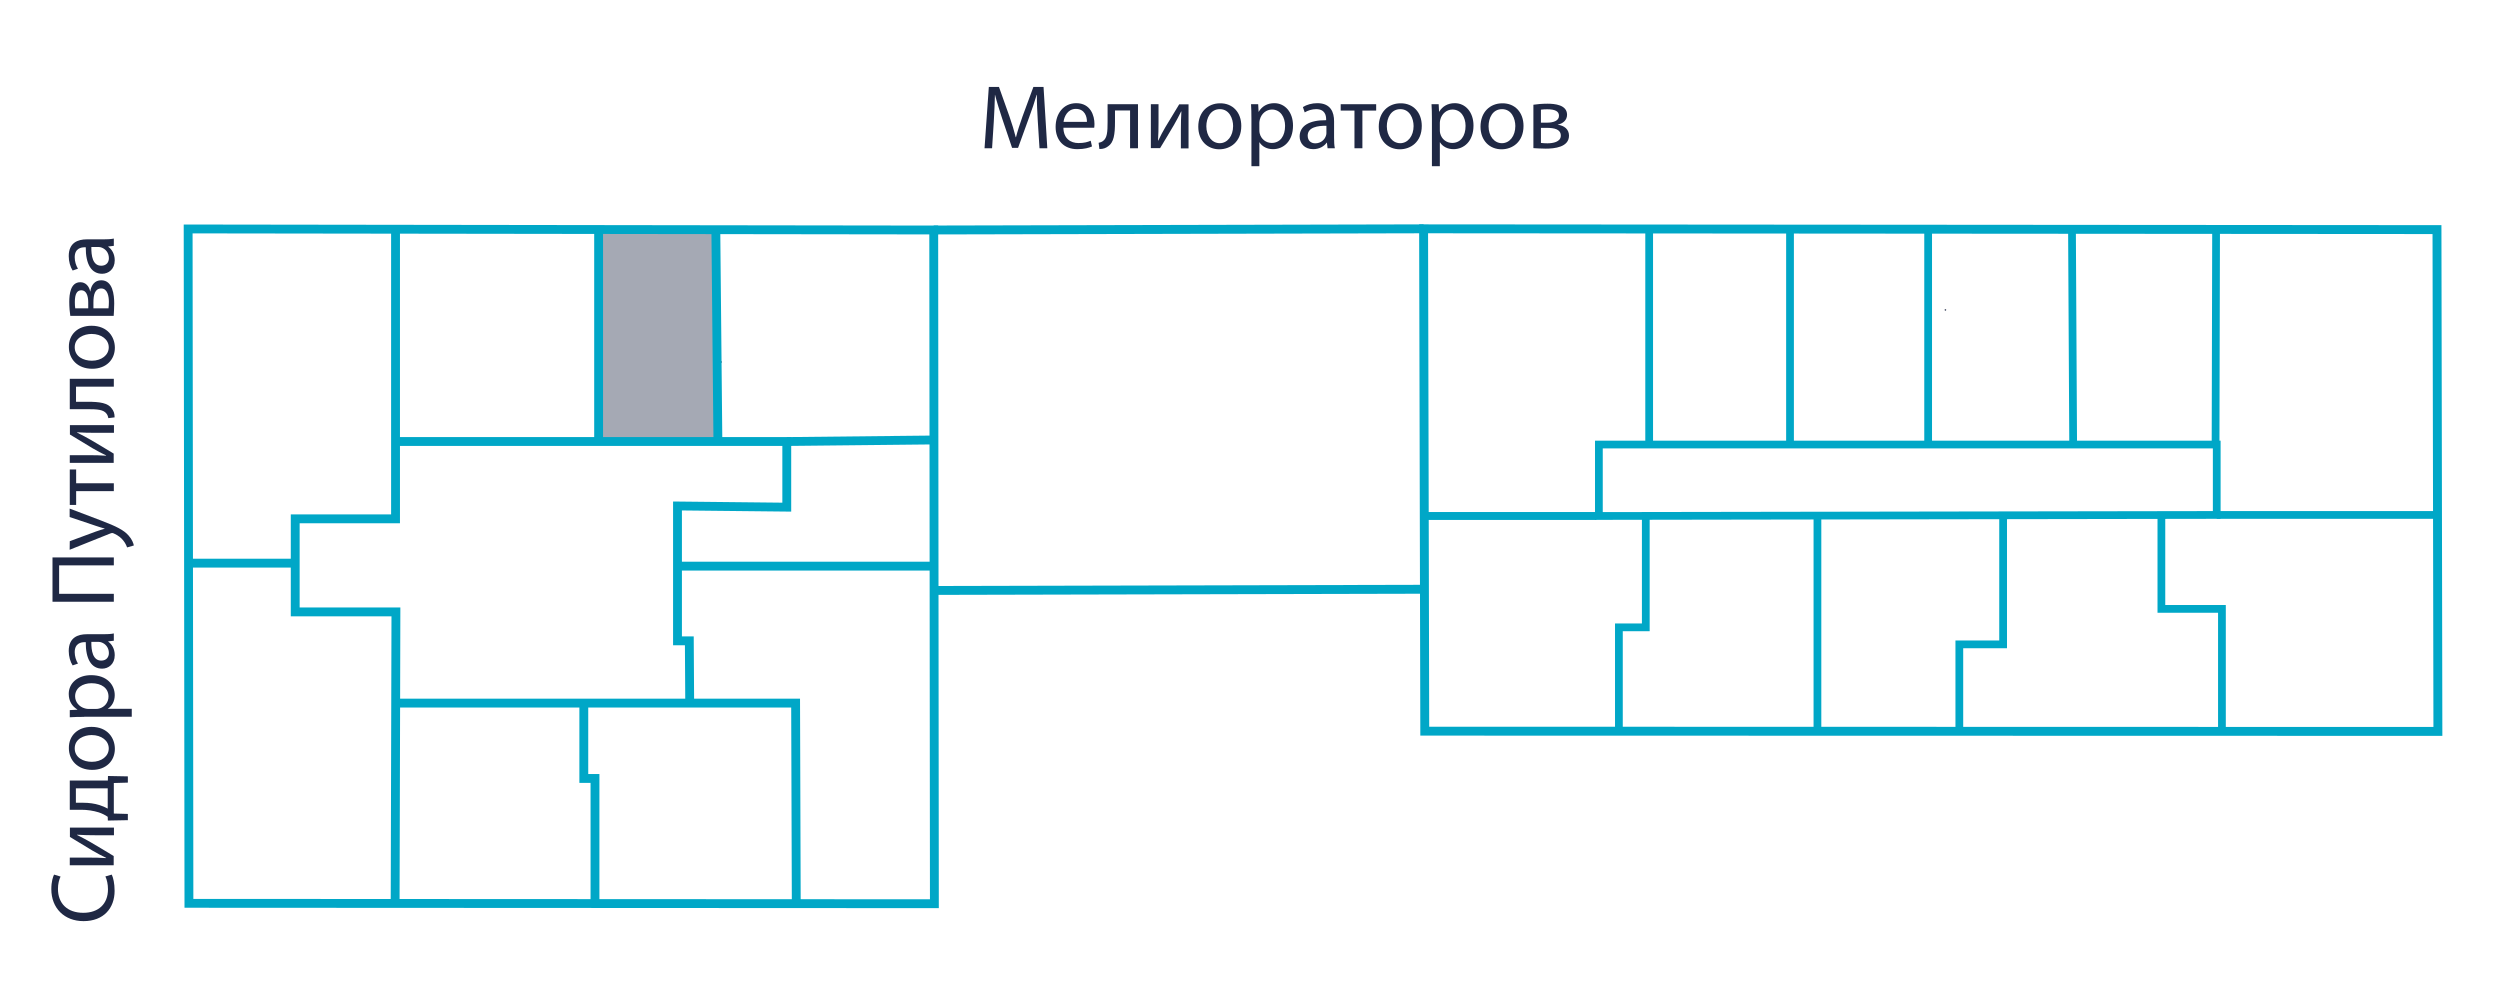 <?xml version="1.0" encoding="utf-8"?><!--Generator: Adobe Illustrator 26.0.2, SVG Export Plug-In . SVG Version: 6.00 Build 0)--><svg version="1.1" id="Слой_1" xmlns="http://www.w3.org/2000/svg" xmlns:xlink="http://www.w3.org/1999/xlink" x="0px" y="0px" viewBox="0 0 1924 759.1" style="enable-background:new 0 0 1924 759.1;" xml:space="preserve"><style type="text/css">.st0{opacity:0.4;fill:#1F2844;}
	.st1{fill:#1F2844;}
	.st2{fill:none;stroke:#1F2844;stroke-width:0.525;stroke-miterlimit:10;}
	.st3{fill:none;stroke:#00A7C7;stroke-width:6.821;}
	.st4{fill:none;stroke:#B2CC1E;stroke-width:6.821;}
	.st5{fill:none;stroke:#1F2844;stroke-width:0.459;stroke-miterlimit:10;}
	.st6{fill:none;stroke:#00A7C7;stroke-width:6.863;}
	.st7{fill:none;stroke:#B2CC1E;stroke-width:5.964;}
	.st8{fill:none;stroke:#00A7C7;stroke-width:5.964;}
	.st9{fill:none;stroke:#00A7C7;stroke-width:6.093;}</style><polygon class="st0" points="503.1,338.3 550.9,338.3 550.9,175.1 461,175.1 463.2,339.6 "/><g><g><path class="st1" d="M798.7,93.4c-0.4-6.6-0.8-14.5-0.7-20.4h-0.2c-1.6,5.5-3.6,11.4-6,17.9l-8.3,22.9h-4.6l-7.6-22.5
			c-2.2-6.7-4.1-12.7-5.5-18.3h-0.1c-0.1,5.9-0.5,13.8-0.9,20.9l-1.3,20.2h-5.8l3.3-47.2h7.8l8.1,22.8c2,5.8,3.6,11,4.8,15.9h0.2
			c1.2-4.8,2.9-9.9,5-15.9l8.4-22.8h7.8l2.9,47.2h-6L798.7,93.4z"/><path class="st1" d="M818.4,98.3c0.1,8.3,5.5,11.8,11.6,11.8c4.4,0,7.1-0.8,9.4-1.8l1,4.4c-2.2,1-5.9,2.1-11.3,2.1
			c-10.4,0-16.7-6.9-16.7-17.1s6-18.3,15.9-18.3c11.1,0,14,9.7,14,16c0,1.3-0.1,2.2-0.2,2.9C842.1,98.3,818.4,98.3,818.4,98.3z
			 M836.5,93.8c0.1-3.9-1.6-10-8.5-10c-6.2,0-9,5.7-9.5,10H836.5z"/><path class="st1" d="M875.8,80.2v33.9h-6.1V85h-11.6v8.8c0,9.5-0.9,15.9-5.3,18.8c-1.7,1.3-3.6,2.1-6.7,2.1l-0.6-4.8
			c1.2-0.2,2.5-0.7,3.4-1.4c3.2-2.3,3.5-7.1,3.5-14.6V80.2H875.8z"/><path class="st1" d="M891.6,80.2v14.3c0,5.4-0.1,8.8-0.4,13.6l0.2,0.1c2-4.1,3.2-6.5,5.5-10.4l10.6-17.5h7.2v33.9h-5.9V99.7
			c0-5.5,0.1-8.4,0.4-13.9H909c-2.2,4.3-3.6,7.1-5.6,10.5c-3.2,5.3-6.9,11.8-10.6,17.7h-7.1V80.2H891.6z"/><path class="st1" d="M955.3,96.9c0,12.5-8.7,18-16.9,18c-9.2,0-16.2-6.7-16.2-17.4c0-11.3,7.4-18,16.8-18
			C948.7,79.4,955.3,86.5,955.3,96.9z M928.4,97.2c0,7.4,4.3,13,10.3,13c5.9,0,10.3-5.5,10.3-13.2c0-5.7-2.9-13-10.2-13
			C931.6,84,928.4,90.8,928.4,97.2z"/><path class="st1" d="M963.1,91.3c0-4.3-0.1-7.8-0.3-11.1h5.5l0.3,5.8h0.1c2.5-4.1,6.5-6.6,12-6.6c8.2,0,14.4,6.9,14.4,17.2
			c0,12.2-7.4,18.2-15.4,18.2c-4.5,0-8.4-2-10.4-5.3h-0.1v18.4h-6.1V91.3z M969.2,100.3c0,0.9,0.1,1.8,0.3,2.5
			c1.1,4.3,4.8,7.2,9.2,7.2c6.5,0,10.3-5.3,10.3-13.1c0-6.8-3.6-12.6-10.1-12.6c-4.2,0-8.1,3-9.3,7.6c-0.2,0.8-0.4,1.7-0.4,2.5
			V100.3z"/><path class="st1" d="M1021.7,114.1l-0.5-4.3h-0.2c-1.9,2.7-5.5,5-10.4,5c-6.9,0-10.4-4.8-10.4-9.7c0-8.2,7.3-12.7,20.4-12.6v-0.7
			c0-2.8-0.8-7.8-7.7-7.8c-3.1,0-6.4,1-8.8,2.5l-1.4-4.1c2.8-1.8,6.9-3,11.1-3c10.4,0,12.9,7.1,12.9,13.9V106c0,2.9,0.1,5.8,0.6,8.1
			H1021.7z M1020.8,96.8c-6.7-0.1-14.4,1.1-14.4,7.6c0,4,2.7,5.9,5.8,5.9c4.4,0,7.2-2.8,8.2-5.7c0.2-0.6,0.4-1.3,0.4-2V96.8z"/><path class="st1" d="M1059.1,80.2v4.9h-10.6v29h-6.1v-29h-10.6v-4.9H1059.1z"/><path class="st1" d="M1094.2,96.9c0,12.5-8.7,18-16.9,18c-9.2,0-16.2-6.7-16.2-17.4c0-11.3,7.4-18,16.8-18
			C1087.6,79.4,1094.2,86.5,1094.2,96.9z M1067.3,97.2c0,7.4,4.3,13,10.3,13c5.9,0,10.3-5.5,10.3-13.2c0-5.7-2.9-13-10.2-13
			C1070.5,84,1067.3,90.8,1067.3,97.2z"/><path class="st1" d="M1102,91.3c0-4.3-0.1-7.8-0.3-11.1h5.5l0.3,5.8h0.1c2.5-4.1,6.5-6.6,12-6.6c8.2,0,14.4,6.9,14.4,17.2
			c0,12.2-7.4,18.2-15.4,18.2c-4.5,0-8.4-2-10.4-5.3h-0.1v18.4h-6.1V91.3z M1108.1,100.3c0,0.9,0.1,1.8,0.3,2.5
			c1.1,4.3,4.8,7.2,9.2,7.2c6.5,0,10.3-5.3,10.3-13.1c0-6.8-3.6-12.6-10.1-12.6c-4.2,0-8.1,3-9.3,7.6c-0.2,0.8-0.4,1.7-0.4,2.5
			V100.3z"/><path class="st1" d="M1172.5,96.9c0,12.5-8.7,18-16.9,18c-9.2,0-16.2-6.7-16.2-17.4c0-11.3,7.4-18,16.8-18
			C1165.9,79.4,1172.5,86.5,1172.5,96.9z M1145.6,97.2c0,7.4,4.3,13,10.3,13c5.9,0,10.3-5.5,10.3-13.2c0-5.7-2.9-13-10.2-13
			C1148.7,84,1145.6,90.8,1145.6,97.2z"/><path class="st1" d="M1180.1,80.6c2.4-0.4,6.8-0.8,10.8-0.8c5.7,0,15.1,0.9,15.1,8.5c0,4.2-3.2,6.8-7.1,7.6V96
			c5,0.7,8.6,3.5,8.6,8.4c0,8.9-11.2,10-17.9,10c-3.8,0-7.7-0.3-9.5-0.4V80.6z M1185.9,110c1.8,0.2,3,0.3,5,0.3
			c4.1,0,10.3-1,10.3-5.9s-4.9-6-10.8-6h-4.5V110z M1186,94.4h4.6c4.6,0,9.2-1.3,9.2-5.3c0-3.4-2.9-5-9.1-5c-2,0-3.3,0.1-4.8,0.3v10
			H1186z"/></g></g><g><ellipse class="st2" cx="554.7" cy="278.6" rx="0.5" ry="0.5"/><path class="st3" d="M521.4,435.7h197.1H521.4z"/><line class="st3" x1="605.5" y1="339.8" x2="719" y2="338.6"/><line class="st3" x1="550.9" y1="176.4" x2="552.5" y2="340.6"/><line class="st3" x1="460.7" y1="176.4" x2="460.7" y2="338.3"/><polygon class="st3" points="144.8,176.2 718.6,177 719.1,695.5 145.4,695.2 	"/><polyline class="st3" points="304.4,175.9 304.4,399.3 227.2,399.3 227.2,470.9 304.7,470.9 304.1,695.2 	"/><line class="st3" x1="145.2" y1="433.4" x2="228.2" y2="433.4"/><polyline class="st3" points="304.7,541.1 612.3,541.1 612.8,694.2 	"/><polyline class="st3" points="457.9,697.5 457.9,599.1 449.3,599.1 449.3,541.1 	"/><polyline class="st3" points="530.8,542.3 530.5,493.2 521.4,493.2 521.4,389.4 605.5,390.3 605.5,339.8 303.6,339.8 	"/><ellipse class="st5" cx="1497.2" cy="238.5" rx="0.4" ry="0.4"/><polygon class="st6" points="1095.6,176.1 1875.5,176.7 1876.2,562.9 1096.5,562.7 	"/><polygon class="st8" points="1230.5,397.1 1230.5,342.1 1706,342.1 1706,396.3 	"/><line class="st8" x1="1269.2" y1="176.8" x2="1269.2" y2="340.7"/><line class="st8" x1="1377.6" y1="176.4" x2="1377.6" y2="342.1"/><line class="st8" x1="1483.9" y1="175.9" x2="1483.9" y2="342.4"/><line class="st8" x1="1594.6" y1="176.4" x2="1595.5" y2="341.7"/><line class="st8" x1="1705.5" y1="175.9" x2="1705.1" y2="341.7"/><line class="st8" x1="1706" y1="396.3" x2="1875.9" y2="396.3"/><polyline class="st8" points="1663.4,396 1663.4,468.6 1710,468.6 1710,562.7 	"/><polyline class="st8" points="1541.6,396.3 1541.6,495.9 1507.9,495.9 1507.9,562 	"/><line class="st8" x1="1398.7" y1="396.3" x2="1398.7" y2="561.8"/><polyline class="st8" points="1266.6,396.3 1266.6,482.8 1245.9,482.8 1245.9,561.4 	"/><line class="st6" x1="718.6" y1="177" x2="1095.6" y2="176.1"/><line class="st6" x1="718.6" y1="454.4" x2="1095.6" y2="453.5"/></g><g><g><path class="st1" d="M86,673.1c1.1,2.2,2.2,6.7,2.2,12.5c0,13.3-8.4,23.3-23.9,23.3c-14.8,0-24.8-10-24.8-24.6
			c0-5.9,1.3-9.6,2.1-11.2l5,1.5c-1.1,2.3-2,5.6-2,9.5c0,11.1,7.1,18.4,19.5,18.4c11.6,0,19-6.7,19-18.1c0-3.7-0.8-7.5-2-9.9
			L86,673.1z"/><path class="st1" d="M53.7,660H68c5.4,0,8.8,0.1,13.6,0.4l0.1-0.2c-4.1-2-6.5-3.2-10.4-5.5l-17.5-10.6v-7.2h33.9v5.9H73.2
			c-5.5,0-8.4-0.1-13.9-0.4v0.2c4.3,2.2,7.1,3.6,10.5,5.6c5.3,3.2,11.8,6.9,17.7,10.6v7.1H53.7V660z"/><path class="st1" d="M53.7,600.7H83l0.1-3.5l15.3,0.3v4.8l-10.8,0.3v23.5l10.8,0.3v4.8L83,631.5l-0.1-2.9
			c-2.2-1.5-4.5-2.6-6.9-3.4c-4.2-1.3-8.8-2-13.5-2h-8.8V600.7z M64,617.8c4.5,0,8.8,0.6,12.6,1.8c2.3,0.7,4.4,1.7,6.3,2.7v-15.6
			H58.4v11.1H64z"/><path class="st1" d="M70.4,559.4c12.5,0,18,8.7,18,16.9c0,9.2-6.7,16.2-17.4,16.2c-11.3,0-18-7.4-18-16.8
			C52.9,566,60,559.4,70.4,559.4z M70.7,586.3c7.4,0,13-4.3,13-10.3c0-5.9-5.5-10.3-13.2-10.3c-5.7,0-13,2.9-13,10.2
			S64.3,586.3,70.7,586.3z"/><path class="st1" d="M64.8,551.7c-4.3,0-7.8,0.1-11.1,0.3v-5.5l5.8-0.3V546c-4.1-2.5-6.6-6.5-6.6-12c0-8.2,6.9-14.4,17.2-14.4
			c12.2,0,18.2,7.4,18.2,15.4c0,4.5-2,8.4-5.3,10.4v0.1h18.4v6.1H64.8V551.7z M73.8,545.6c0.9,0,1.8-0.1,2.5-0.3
			c4.3-1.1,7.2-4.8,7.2-9.2c0-6.5-5.3-10.3-13.1-10.3c-6.8,0-12.6,3.6-12.6,10.1c0,4.2,3,8.1,7.6,9.3c0.8,0.2,1.7,0.4,2.5,0.4H73.8z
			"/><path class="st1" d="M87.6,493.1l-4.3,0.5v0.2c2.7,1.9,5,5.5,5,10.4c0,6.9-4.8,10.4-9.7,10.4c-8.2,0-12.7-7.3-12.6-20.4h-0.7
			c-2.8,0-7.8,0.8-7.8,7.7c0,3.1,1,6.4,2.5,8.8l-4.1,1.4c-1.8-2.8-3-6.9-3-11.1c0-10.4,7.1-12.9,13.9-12.9h12.7
			c2.9,0,5.8-0.1,8.1-0.6V493.1z M70.3,494c-0.1,6.7,1.1,14.4,7.6,14.4c4,0,5.9-2.7,5.9-5.8c0-4.4-2.8-7.2-5.7-8.2
			c-0.6-0.2-1.3-0.4-2-0.4H70.3z"/><path class="st1" d="M40.4,429h47.2v6.1H45.5V457h42.1v6.1H40.4V429z"/><path class="st1" d="M53.7,416.5l20-7.4c2.2-0.8,4.9-1.6,6.9-2.2v-0.1c-2-0.6-4.6-1.3-7.1-2.2l-19.9-6.7v-6.5l24.2,9.2
			C89.4,405,95.4,408,99,412.2c2.7,3,3.7,6,4,7.6l-5.2,1.5c-0.5-1.5-1.5-3.6-3-5.4c-1.3-1.7-3.7-3.8-6.9-5.2
			c-0.6-0.3-1.1-0.5-1.5-0.5s-0.8,0.1-1.6,0.4l-31.2,12.5L53.7,416.5L53.7,416.5z"/><path class="st1" d="M53.7,361.3h4.9v10.6h29v6.1h-29v10.6h-4.9C53.7,388.6,53.7,361.3,53.7,361.3z"/><path class="st1" d="M53.7,350.3H68c5.4,0,8.8,0.1,13.6,0.4l0.1-0.2c-4.1-2-6.5-3.2-10.4-5.5l-17.5-10.6v-7.2h33.9v5.9H73.2
			c-5.5,0-8.4-0.1-13.9-0.4v0.2c4.3,2.2,7.1,3.6,10.5,5.6c5.3,3.2,11.8,6.9,17.7,10.6v7.1H53.7V350.3z"/><path class="st1" d="M53.7,291.5h33.9v6.1H58.5v11.6h8.8c9.5,0,15.9,0.9,18.8,5.3c1.3,1.7,2.1,3.6,2.1,6.7l-4.8,0.6
			c-0.2-1.2-0.7-2.5-1.4-3.4c-2.3-3.2-7.1-3.5-14.6-3.5H53.7V291.5z"/><path class="st1" d="M70.4,250.7c12.5,0,18,8.7,18,16.9c0,9.2-6.7,16.2-17.4,16.2c-11.3,0-18-7.4-18-16.8
			C52.9,257.3,60,250.7,70.4,250.7z M70.7,277.6c7.4,0,13-4.3,13-10.3c0-5.9-5.5-10.3-13.2-10.3c-5.7,0-13,2.9-13,10.2
			C57.5,274.5,64.3,277.6,70.7,277.6z"/><path class="st1" d="M54.1,243.1c-0.4-2.4-0.8-6.8-0.8-10.8c0-5.7,0.9-15.1,8.5-15.1c4.2,0,6.8,3.2,7.6,7.1h0.1
			c0.7-5,3.5-8.6,8.4-8.6c8.9,0,10,11.2,10,17.9c0,3.8-0.3,7.7-0.4,9.5L54.1,243.1L54.1,243.1z M67.9,237.2v-4.6
			c0-4.6-1.3-9.2-5.3-9.2c-3.4,0-5,2.9-5,9.1c0,2,0.1,3.3,0.3,4.8h10V237.2z M83.5,237.3c0.2-1.8,0.3-3,0.3-5c0-4.1-1-10.3-5.9-10.3
			s-6,4.9-6,10.8v4.5H83.5z"/><path class="st1" d="M87.6,189.2l-4.3,0.5v0.2c2.7,1.9,5,5.5,5,10.4c0,6.9-4.8,10.4-9.7,10.4c-8.2,0-12.7-7.3-12.6-20.4h-0.7
			c-2.8,0-7.8,0.8-7.8,7.7c0,3.1,1,6.4,2.5,8.8l-4.1,1.4c-1.8-2.8-3-6.9-3-11.1c0-10.4,7.1-12.9,13.9-12.9h12.7
			c2.9,0,5.8-0.1,8.1-0.6V189.2z M70.3,190.1c-0.1,6.7,1,14.4,7.6,14.4c4,0,5.9-2.7,5.9-5.8c0-4.4-2.8-7.2-5.7-8.2
			c-0.6-0.2-1.3-0.4-2-0.4H70.3z"/></g></g><line class="st9" x1="1096.1" y1="397.1" x2="1228.6" y2="397.1"/></svg>